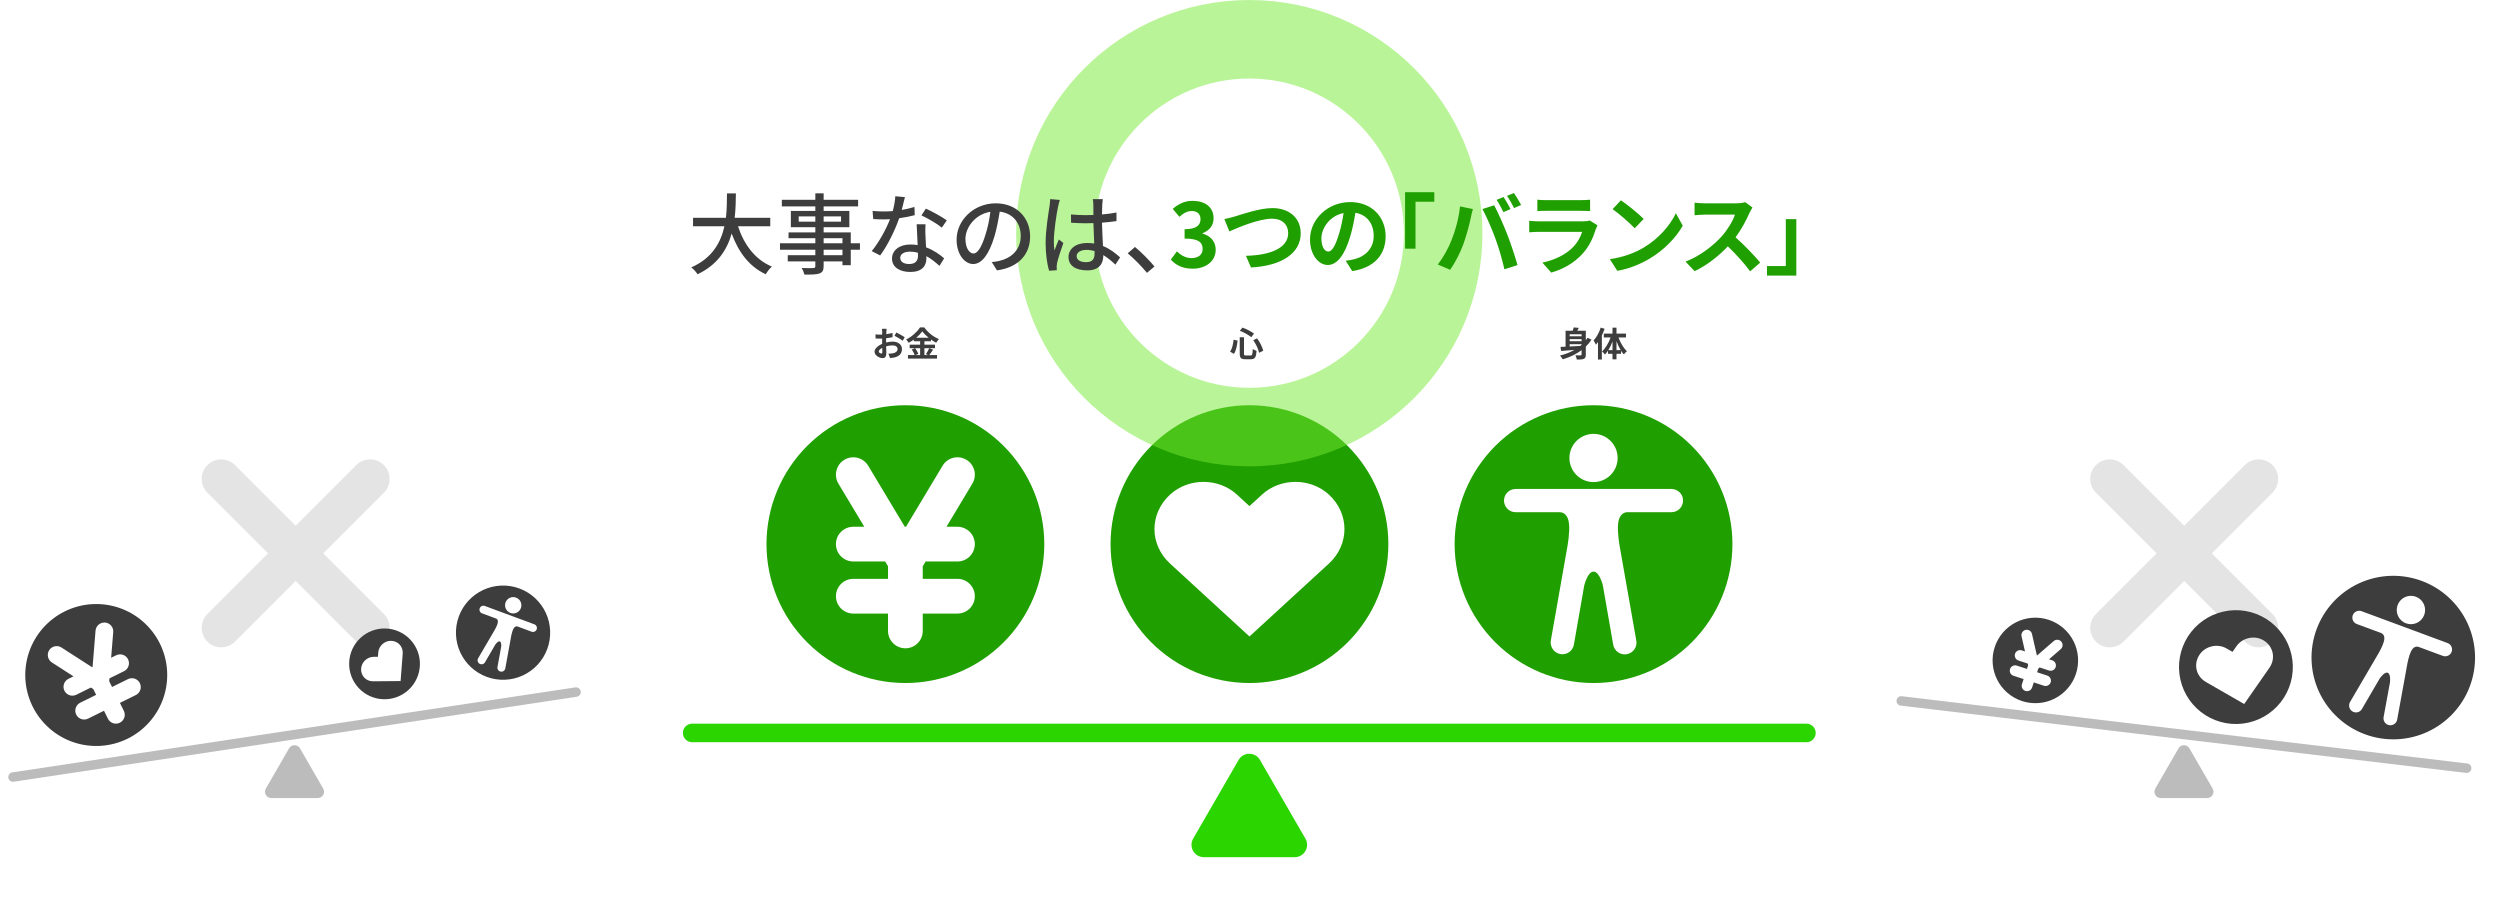 <svg width="688" height="247" viewBox="0 0 688 247" fill="none" xmlns="http://www.w3.org/2000/svg">
<path d="M190.477 201.704H497.13" stroke="#2BD600" stroke-width="5.097" stroke-linecap="round"/>
<path d="M340.861 209.136C342.169 206.871 345.439 206.871 346.746 209.136L359.252 230.797C360.56 233.063 358.925 235.894 356.31 235.894H331.298C328.682 235.894 327.047 233.063 328.355 230.797L340.861 209.136Z" fill="#2BD600"/>
<path fill-rule="evenodd" clip-rule="evenodd" d="M249.162 187.968C259.3 187.968 269.023 183.941 276.192 176.772C283.36 169.603 287.388 159.881 287.388 149.743C287.388 139.605 283.36 129.882 276.192 122.713C269.023 115.544 259.3 111.517 249.162 111.517C239.024 111.517 229.301 115.544 222.133 122.713C214.964 129.882 210.937 139.605 210.937 149.743C210.937 159.881 214.964 169.603 222.133 176.772C229.301 183.941 239.024 187.968 249.162 187.968ZM238.927 128.169C238.275 127.082 237.217 126.3 235.987 125.993C234.757 125.686 233.456 125.88 232.369 126.533C231.282 127.185 230.5 128.243 230.193 129.473C229.886 130.703 230.08 132.004 230.733 133.091L237.852 144.964H234.827C233.56 144.964 232.345 145.468 231.449 146.364C230.553 147.26 230.049 148.475 230.049 149.743C230.049 151.01 230.553 152.225 231.449 153.121C232.345 154.017 233.56 154.521 234.827 154.521H243.591L244.384 155.844V159.299H234.827C233.56 159.299 232.345 159.802 231.449 160.698C230.553 161.595 230.049 162.81 230.049 164.077C230.049 165.344 230.553 166.56 231.449 167.456C232.345 168.352 233.56 168.855 234.827 168.855H244.384V173.634C244.384 174.901 244.887 176.116 245.783 177.012C246.679 177.908 247.895 178.412 249.162 178.412C250.429 178.412 251.645 177.908 252.541 177.012C253.437 176.116 253.94 174.901 253.94 173.634V168.855H263.497C264.764 168.855 265.979 168.352 266.875 167.456C267.771 166.56 268.275 165.344 268.275 164.077C268.275 162.81 267.771 161.595 266.875 160.698C265.979 159.802 264.764 159.299 263.497 159.299H253.94V155.844L254.733 154.521H263.497C264.764 154.521 265.979 154.017 266.875 153.121C267.771 152.225 268.275 151.01 268.275 149.743C268.275 148.475 267.771 147.26 266.875 146.364C265.979 145.468 264.764 144.964 263.497 144.964H260.467L267.596 133.086C268.248 131.999 268.442 130.697 268.134 129.467C267.826 128.237 267.042 127.18 265.955 126.528C264.868 125.876 263.566 125.682 262.336 125.99C261.106 126.298 260.049 127.082 259.397 128.169L249.325 144.964H249L238.927 128.169Z" fill="#209F00"/>
<path d="M242.517 97.291C242.271 97.291 241.836 97.026 241.836 96.743C241.836 96.412 242.214 96.024 242.791 95.731C242.81 96.223 242.82 96.648 242.82 96.885C242.82 97.206 242.687 97.291 242.517 97.291ZM243.85 93.925C243.85 93.65 243.85 93.367 243.86 93.083C244.474 93.007 245.117 92.913 245.647 92.79L245.619 91.617C245.127 91.759 244.512 91.882 243.898 91.967C243.907 91.731 243.917 91.504 243.926 91.296C243.945 91.059 243.983 90.653 244.002 90.483H242.716C242.744 90.653 242.782 91.107 242.782 91.305C242.782 91.466 242.782 91.74 242.772 92.071C242.583 92.081 242.404 92.09 242.233 92.09C241.893 92.09 241.486 92.081 240.938 92.015L240.957 93.149C241.363 93.187 241.836 93.197 242.262 93.197C242.413 93.197 242.583 93.187 242.763 93.178V93.963C242.763 94.18 242.763 94.398 242.772 94.615C241.628 95.116 240.673 95.958 240.673 96.781C240.673 97.773 241.969 98.558 242.886 98.558C243.491 98.558 243.917 98.256 243.917 97.093C243.917 96.771 243.888 96.052 243.869 95.305C244.446 95.145 245.051 95.05 245.628 95.05C246.441 95.05 247.009 95.419 247.009 96.052C247.009 96.733 246.404 97.121 245.647 97.253C245.316 97.31 244.919 97.32 244.493 97.32L244.928 98.52C245.297 98.502 245.723 98.464 246.158 98.369C247.642 98 248.219 97.168 248.219 96.062C248.219 94.776 247.084 94.01 245.647 94.01C245.127 94.01 244.484 94.095 243.85 94.256V93.925ZM246.158 92.412C246.744 92.695 247.964 93.386 248.408 93.773L248.976 92.809C248.484 92.459 247.396 91.844 246.678 91.495L246.158 92.412ZM253.217 95.826V97.717H251.94L252.716 97.386C252.574 96.951 252.205 96.308 251.846 95.826H253.217ZM252.148 92.941C252.829 92.374 253.416 91.759 253.822 91.192C254.238 91.759 254.862 92.374 255.562 92.941H252.148ZM255.713 95.826C255.505 96.327 255.127 97.017 254.815 97.461L255.43 97.717H254.399V95.826H257.311V94.861H254.399V93.925H256.205V93.433C256.678 93.773 257.17 94.085 257.642 94.331C257.85 93.981 258.106 93.603 258.39 93.32C256.895 92.714 255.373 91.523 254.352 90.095H253.189C252.489 91.23 250.976 92.648 249.368 93.433C249.614 93.669 249.926 94.076 250.068 94.341C250.55 94.085 251.033 93.783 251.477 93.461V93.925H253.217V94.861H250.342V95.826H251.789L250.929 96.194C251.259 96.658 251.572 97.291 251.713 97.717H249.869V98.681H257.869V97.717H255.732C256.063 97.32 256.432 96.743 256.791 96.223L255.713 95.826Z" fill="#3D3D3D"/>
<path fill-rule="evenodd" clip-rule="evenodd" d="M370.88 176.772C363.711 183.941 353.989 187.968 343.851 187.968C333.712 187.968 323.99 183.941 316.821 176.772C309.652 169.603 305.625 159.881 305.625 149.743C305.625 139.605 309.652 129.882 316.821 122.713C323.99 115.544 333.712 111.517 343.851 111.517C353.989 111.517 363.711 115.544 370.88 122.713C378.049 129.882 382.076 139.605 382.076 149.743C382.076 159.881 378.049 169.603 370.88 176.772ZM347.305 136.111C352.387 131.448 360.628 131.448 365.71 136.111C371.425 141.357 371.425 149.85 365.71 155.097L343.855 175.156L321.999 155.097C316.281 149.85 316.281 141.36 321.999 136.111C327.081 131.448 335.319 131.448 340.401 136.111L343.855 139.278L347.305 136.111Z" fill="#209F00"/>
<path d="M344.9 93.632C345.647 94.672 346.309 96.119 346.498 97.083L347.643 96.516C347.406 95.532 346.735 94.152 345.931 93.112L344.9 93.632ZM339.482 93.49C339.359 94.748 339.085 95.967 338.527 96.781L339.576 97.386C340.2 96.459 340.446 95.012 340.588 93.717L339.482 93.49ZM341.212 91.031C342.319 91.457 343.633 92.185 344.361 92.79L345.099 91.797C344.352 91.249 343.047 90.549 341.931 90.152L341.212 91.031ZM341.174 92.818V97.31C341.174 98.492 341.505 98.861 342.706 98.861H344.248C345.383 98.861 345.685 98.303 345.808 96.544C345.496 96.459 345.023 96.26 344.758 96.052C344.692 97.537 344.617 97.83 344.153 97.83H342.858C342.413 97.83 342.347 97.764 342.347 97.31V92.818H341.174Z" fill="#3D3D3D"/>
<path fill-rule="evenodd" clip-rule="evenodd" d="M465.568 176.772C458.399 183.941 448.676 187.968 438.538 187.968C428.4 187.968 418.677 183.941 411.508 176.772C404.34 169.603 400.312 159.881 400.312 149.743C400.312 139.605 404.34 129.882 411.508 122.713C418.677 115.544 428.4 111.517 438.538 111.517C448.676 111.517 458.399 115.544 465.568 122.713C472.736 129.882 476.764 139.605 476.764 149.743C476.764 159.881 472.736 169.603 465.568 176.772ZM438.542 132.668C442.206 132.668 445.176 129.698 445.176 126.034C445.176 122.37 442.206 119.4 438.542 119.4C434.878 119.4 431.908 122.37 431.908 126.034C431.908 129.698 434.878 132.668 438.542 132.668ZM459.982 134.563H417.099C416.251 134.563 415.437 134.9 414.838 135.5C414.238 136.1 413.901 136.913 413.901 137.761C413.901 138.61 414.238 139.423 414.838 140.023C415.437 140.623 416.251 140.96 417.099 140.96H429.168C429.987 140.96 430.945 141.326 431.487 142.737C432.121 144.375 431.811 147.539 431.42 149.99L426.795 176.242C426.647 177.088 426.839 177.959 427.331 178.664C427.823 179.368 428.574 179.85 429.419 180.002C429.837 180.076 430.266 180.066 430.68 179.973C431.094 179.88 431.486 179.706 431.832 179.46C432.178 179.214 432.473 178.902 432.697 178.542C432.922 178.182 433.073 177.781 433.141 177.362L435.974 161.156C435.974 161.156 436.882 157.307 438.541 157.307C440.226 157.307 441.116 161.156 441.116 161.156L443.948 177.376C444.017 177.799 444.169 178.203 444.395 178.567C444.622 178.93 444.919 179.245 445.268 179.492C445.617 179.74 446.013 179.916 446.431 180.009C446.848 180.102 447.281 180.111 447.702 180.036C448.124 179.96 448.526 179.802 448.886 179.569C449.245 179.337 449.555 179.035 449.797 178.682C450.039 178.328 450.208 177.93 450.294 177.511C450.381 177.091 450.383 176.659 450.3 176.239L445.674 149.987C445.283 147.536 444.973 144.372 445.607 142.733C446.147 141.326 447.136 140.956 447.891 140.956H459.982C460.83 140.956 461.644 140.619 462.244 140.02C462.843 139.42 463.18 138.606 463.18 137.758C463.18 136.91 462.843 136.096 462.244 135.496C461.644 134.896 460.83 134.563 459.982 134.563Z" fill="#209F00"/>
<path d="M431.969 94.729H435.251V94.899C435.137 94.993 435.024 95.097 434.901 95.192C433.899 95.249 432.896 95.305 431.969 95.353V94.729ZM435.251 91.986V92.535H431.969V91.986H435.251ZM435.251 93.906H431.969V93.338H435.251V93.906ZM436.896 92.951C436.745 93.187 436.584 93.424 436.414 93.641V91.022H434.059C434.201 90.776 434.352 90.511 434.485 90.237L433.104 90.104C433.038 90.369 432.925 90.7 432.802 91.022H430.844V95.409C430.324 95.428 429.861 95.447 429.454 95.466L429.605 96.582C430.627 96.516 431.922 96.412 433.284 96.298C432.102 96.97 430.759 97.49 429.322 97.849C429.539 98.104 429.917 98.606 430.078 98.88C431.979 98.312 433.747 97.49 435.251 96.365V97.575C435.251 97.736 435.185 97.792 434.995 97.792C434.806 97.802 434.135 97.811 433.549 97.773C433.709 98.095 433.899 98.624 433.946 98.956C434.854 98.965 435.459 98.937 435.875 98.748C436.291 98.568 436.414 98.227 436.414 97.584V95.381C437 94.804 437.53 94.18 437.984 93.48L436.896 92.951ZM440.518 90.161C440.092 91.495 439.355 92.837 438.56 93.698C438.769 93.981 439.081 94.596 439.185 94.87C439.374 94.643 439.572 94.388 439.761 94.133V98.937H440.83V92.308C441.123 91.703 441.378 91.088 441.586 90.483L440.518 90.161ZM444.858 96.365V93.896C445.18 94.785 445.577 95.636 446.021 96.365H444.858ZM442.608 96.365C443.052 95.665 443.449 94.833 443.761 93.963V96.365H442.608ZM447.468 92.875V91.807H444.858V90.171H443.761V91.807H441.369V92.875H443.232C442.712 94.369 441.832 95.863 440.877 96.714C441.133 96.903 441.492 97.301 441.681 97.565C441.984 97.263 442.258 96.894 442.523 96.497V97.367H443.761V98.889H444.858V97.367H446.126V96.535C446.371 96.903 446.617 97.244 446.882 97.537C447.081 97.244 447.468 96.866 447.724 96.667C446.806 95.807 445.936 94.331 445.416 92.875H447.468Z" fill="#3D3D3D"/>
<path d="M3.579 213.844L158.528 190.455" stroke="#BCBCBC" stroke-width="2.604" stroke-linecap="round"/>
<path d="M79.55 205.948C80.219 204.79 81.89 204.79 82.558 205.948L88.949 217.017C89.617 218.174 88.782 219.621 87.445 219.621H74.663C73.327 219.621 72.491 218.174 73.16 217.017L79.55 205.948Z" fill="#BCBCBC"/>
<path fill-rule="evenodd" clip-rule="evenodd" d="M35.137 203.275C39.782 200.981 43.325 196.935 44.987 192.028C46.649 187.121 46.293 181.755 43.999 177.11C41.704 172.465 37.658 168.922 32.751 167.261C27.845 165.599 22.478 165.954 17.834 168.249C13.189 170.543 9.646 174.589 7.984 179.496C6.322 184.403 6.677 189.769 8.972 194.414C11.267 199.058 15.312 202.602 20.219 204.263C25.126 205.925 30.492 205.57 35.137 203.275ZM16.913 178.194C16.368 177.844 15.707 177.725 15.074 177.863C14.441 178 13.888 178.384 13.538 178.929C13.188 179.474 13.069 180.136 13.207 180.769C13.344 181.401 13.728 181.954 14.273 182.304L20.222 186.133L18.836 186.817C18.256 187.104 17.813 187.61 17.605 188.223C17.397 188.836 17.442 189.507 17.729 190.088C18.015 190.668 18.521 191.111 19.135 191.319C19.748 191.527 20.419 191.482 20.999 191.196L25.014 189.212L25.677 189.639L26.459 191.222L22.081 193.385C21.5 193.671 21.057 194.177 20.849 194.791C20.642 195.404 20.686 196.075 20.973 196.655C21.26 197.236 21.766 197.679 22.379 197.887C22.992 198.094 23.663 198.05 24.244 197.763L28.622 195.6L29.703 197.789C29.99 198.37 30.496 198.813 31.109 199.02C31.723 199.228 32.394 199.184 32.974 198.897C33.555 198.61 33.998 198.104 34.205 197.491C34.413 196.878 34.369 196.207 34.082 195.626L33 193.437L37.379 191.274C37.959 190.987 38.402 190.482 38.61 189.868C38.818 189.255 38.773 188.584 38.486 188.004C38.2 187.423 37.694 186.98 37.08 186.772C36.467 186.565 35.796 186.609 35.216 186.896L30.837 189.059L30.055 187.476L30.119 186.69L34.134 184.707C34.715 184.42 35.158 183.914 35.365 183.301C35.573 182.687 35.529 182.017 35.242 181.436C34.955 180.855 34.449 180.413 33.836 180.205C33.223 179.997 32.552 180.042 31.971 180.328L30.583 181.014L31.161 173.958C31.214 173.313 31.008 172.672 30.588 172.179C30.169 171.685 29.57 171.378 28.925 171.325C28.279 171.272 27.639 171.479 27.145 171.898C26.651 172.317 26.344 172.916 26.292 173.561L25.478 183.536L25.329 183.61L16.913 178.194Z" fill="#3D3D3D"/>
<path fill-rule="evenodd" clip-rule="evenodd" d="M115.558 183.028C115.47 185.609 114.36 188.05 112.472 189.814C110.585 191.577 108.074 192.518 105.492 192.43C102.911 192.342 100.47 191.233 98.706 189.345C96.943 187.457 96.002 184.946 96.09 182.365C96.177 179.783 97.287 177.342 99.175 175.579C101.063 173.815 103.573 172.874 106.155 172.962C108.737 173.05 111.178 174.16 112.941 176.048C114.704 177.935 115.646 180.446 115.558 183.028ZM104.096 179.557C104.231 177.805 105.765 176.372 107.523 176.356C109.499 176.339 110.976 177.92 110.825 179.891L110.245 187.428L102.686 187.494C100.709 187.512 99.232 185.931 99.384 183.959C99.519 182.207 101.053 180.774 102.81 180.758L104.004 180.747L104.096 179.557Z" fill="#3D3D3D"/>
<path fill-rule="evenodd" clip-rule="evenodd" d="M143.856 185.894C140.731 187.33 137.163 187.466 133.938 186.271C130.713 185.077 128.095 182.65 126.659 179.525C125.223 176.4 125.087 172.833 126.282 169.608C127.476 166.383 129.903 163.764 133.028 162.328C136.153 160.892 139.72 160.757 142.945 161.951C146.17 163.146 148.789 165.572 150.224 168.697C151.66 171.822 151.796 175.39 150.602 178.615C149.407 181.84 146.981 184.458 143.856 185.894ZM140.455 168.68C141.62 169.112 142.915 168.517 143.347 167.351C143.778 166.186 143.184 164.891 142.018 164.46C140.853 164.028 139.558 164.623 139.126 165.788C138.695 166.954 139.289 168.248 140.455 168.68ZM147.052 171.809L133.41 166.757C133.14 166.657 132.842 166.668 132.58 166.788C132.319 166.908 132.116 167.127 132.016 167.397C131.916 167.667 131.927 167.966 132.047 168.227C132.168 168.489 132.387 168.692 132.657 168.792L136.496 170.213C136.756 170.31 137.018 170.539 137.024 171.052C137.033 171.648 136.561 172.618 136.148 173.351L131.584 181.157C131.437 181.409 131.396 181.709 131.469 181.991C131.543 182.273 131.725 182.515 131.976 182.663C132.1 182.735 132.238 182.783 132.381 182.802C132.523 182.821 132.668 182.812 132.807 182.775C132.947 182.737 133.077 182.673 133.191 182.584C133.305 182.496 133.4 182.386 133.471 182.261L136.281 177.44C136.281 177.44 137.024 176.323 137.551 176.518C138.088 176.717 137.917 178.046 137.917 178.046L136.907 183.539C136.879 183.682 136.88 183.828 136.909 183.971C136.938 184.113 136.996 184.248 137.078 184.368C137.16 184.488 137.265 184.59 137.387 184.669C137.509 184.748 137.645 184.802 137.788 184.827C137.931 184.853 138.078 184.85 138.22 184.818C138.361 184.787 138.495 184.727 138.614 184.643C138.733 184.559 138.833 184.453 138.91 184.329C138.987 184.206 139.039 184.069 139.062 183.926L140.683 175.03C140.848 174.204 141.122 173.161 141.516 172.714C141.854 172.33 142.212 172.329 142.452 172.418L146.298 173.843C146.568 173.942 146.867 173.931 147.128 173.811C147.39 173.691 147.593 173.472 147.693 173.202C147.793 172.932 147.781 172.634 147.661 172.372C147.541 172.111 147.322 171.909 147.052 171.809Z" fill="#3D3D3D"/>
<g opacity="0.14">
<path fill-rule="evenodd" clip-rule="evenodd" d="M105.647 135.599C107.746 133.5 107.746 130.097 105.647 127.997C103.548 125.898 100.144 125.898 98.045 127.997L81.361 144.681L64.678 127.997C62.578 125.898 59.175 125.898 57.076 127.997C54.977 130.097 54.977 133.5 57.076 135.599L73.759 152.283L57.075 168.967C54.976 171.067 54.976 174.47 57.075 176.569C59.174 178.669 62.578 178.669 64.677 176.569L81.361 159.885L98.046 176.569C100.145 178.669 103.548 178.669 105.648 176.569C107.747 174.47 107.747 171.067 105.648 168.967L88.963 152.283L105.647 135.599Z" fill="#3D3D3D"/>
</g>
<path fill-rule="evenodd" clip-rule="evenodd" d="M556.466 192.933C559.432 193.904 562.662 193.657 565.446 192.247C568.23 190.836 570.34 188.377 571.311 185.411C572.282 182.445 572.035 179.215 570.625 176.431C569.214 173.647 566.756 171.537 563.79 170.566C560.824 169.595 557.593 169.842 554.809 171.252C552.025 172.663 549.916 175.122 548.945 178.088C547.973 181.054 548.22 184.284 549.631 187.068C551.041 189.852 553.5 191.962 556.466 192.933ZM559.2 174.457C559.113 174.077 558.879 173.747 558.549 173.539C558.218 173.331 557.819 173.264 557.438 173.35C557.058 173.437 556.728 173.672 556.52 174.002C556.312 174.332 556.244 174.732 556.331 175.112L557.277 179.268L556.392 178.978C556.021 178.857 555.617 178.888 555.269 179.064C554.921 179.24 554.658 179.548 554.536 179.919C554.415 180.289 554.446 180.693 554.622 181.041C554.798 181.389 555.106 181.653 555.476 181.774L558.04 182.614L558.145 183.077L557.814 184.088L555.019 183.172C554.648 183.051 554.244 183.082 553.896 183.258C553.548 183.434 553.284 183.741 553.163 184.112C553.042 184.483 553.072 184.887 553.249 185.235C553.425 185.583 553.732 185.846 554.103 185.968L556.899 186.883L556.441 188.281C556.32 188.652 556.351 189.056 556.527 189.404C556.703 189.752 557.011 190.016 557.381 190.137C557.752 190.258 558.156 190.227 558.504 190.051C558.852 189.875 559.116 189.567 559.237 189.197L559.695 187.799L562.491 188.714C562.861 188.836 563.265 188.805 563.613 188.629C563.961 188.452 564.225 188.145 564.346 187.774C564.468 187.403 564.437 187 564.26 186.652C564.084 186.304 563.777 186.04 563.406 185.918L560.61 185.003L560.941 183.992L561.3 183.681L563.864 184.521C564.234 184.642 564.638 184.611 564.986 184.435C565.334 184.259 565.598 183.951 565.719 183.58C565.841 183.21 565.81 182.806 565.634 182.458C565.457 182.11 565.15 181.846 564.779 181.725L563.893 181.435L567.117 178.642C567.411 178.387 567.593 178.024 567.621 177.635C567.648 177.246 567.52 176.861 567.265 176.566C567.009 176.272 566.647 176.09 566.257 176.063C565.868 176.035 565.484 176.163 565.189 176.418L560.633 180.367L560.538 180.336L559.2 174.457Z" fill="#3D3D3D"/>
<path d="M523.221 192.895L678.828 211.404" stroke="#BCBCBC" stroke-width="2.604" stroke-linecap="round"/>
<path d="M599.521 205.948C600.19 204.791 601.86 204.791 602.529 205.948L608.919 217.017C609.588 218.175 608.752 219.622 607.416 219.622H594.634C593.298 219.622 592.462 218.175 593.13 217.017L599.521 205.948Z" fill="#BCBCBC"/>
<path fill-rule="evenodd" clip-rule="evenodd" d="M628.551 191.972C626.327 195.481 622.8 197.961 618.746 198.869C614.692 199.777 610.444 199.037 606.936 196.812C603.428 194.587 600.947 191.06 600.039 187.006C599.132 182.953 599.872 178.704 602.096 175.196C604.321 171.688 607.848 169.207 611.902 168.3C615.956 167.392 620.204 168.132 623.712 170.357C627.22 172.581 629.701 176.109 630.609 180.162C631.516 184.216 630.776 188.464 628.551 191.972ZM615.485 177.824C617.1 175.505 620.395 174.767 622.845 176.177C625.599 177.763 626.36 181.159 624.544 183.769L617.601 193.746L607.066 187.682C604.31 186.096 603.55 182.701 605.366 180.09C606.981 177.77 610.275 177.033 612.725 178.442L614.389 179.4L615.485 177.824Z" fill="#3D3D3D"/>
<path fill-rule="evenodd" clip-rule="evenodd" d="M668.03 201.413C662.606 203.904 656.415 204.14 650.818 202.067C645.221 199.994 640.676 195.783 638.184 190.359C635.693 184.936 635.457 178.745 637.53 173.148C639.603 167.551 643.814 163.006 649.238 160.514C654.661 158.022 660.852 157.787 666.449 159.86C672.046 161.933 676.591 166.144 679.083 171.567C681.575 176.991 681.81 183.182 679.737 188.779C677.664 194.376 673.453 198.921 668.03 201.413ZM662.128 171.537C664.151 172.286 666.398 171.254 667.147 169.231C667.896 167.209 666.864 164.962 664.841 164.213C662.818 163.463 660.571 164.496 659.822 166.519C659.073 168.541 660.105 170.788 662.128 171.537ZM673.577 176.968L649.902 168.2C649.433 168.026 648.915 168.046 648.462 168.254C648.008 168.463 647.655 168.843 647.482 169.312C647.308 169.78 647.328 170.298 647.537 170.752C647.745 171.205 648.125 171.558 648.594 171.731L655.257 174.199C655.709 174.366 656.163 174.764 656.174 175.654C656.189 176.688 655.371 178.372 654.654 179.645L646.733 193.193C646.478 193.629 646.406 194.149 646.533 194.639C646.661 195.129 646.977 195.548 647.413 195.805C647.628 195.931 647.867 196.013 648.115 196.047C648.362 196.08 648.614 196.064 648.856 195.999C649.097 195.934 649.323 195.822 649.521 195.669C649.719 195.516 649.884 195.325 650.007 195.108L654.885 186.74C654.885 186.74 656.173 184.801 657.089 185.141C658.019 185.485 657.724 187.792 657.724 187.792L655.971 197.326C655.922 197.573 655.923 197.828 655.974 198.075C656.025 198.321 656.124 198.556 656.267 198.764C656.409 198.972 656.591 199.15 656.803 199.287C657.015 199.424 657.251 199.517 657.5 199.562C657.748 199.606 658.002 199.601 658.248 199.546C658.494 199.491 658.727 199.388 658.933 199.242C659.139 199.097 659.313 198.911 659.447 198.698C659.58 198.484 659.67 198.245 659.71 197.997L662.524 182.557C662.809 181.124 663.285 179.314 663.97 178.539C664.556 177.873 665.177 177.871 665.594 178.025L672.269 180.497C672.738 180.671 673.256 180.651 673.709 180.443C674.163 180.234 674.516 179.854 674.689 179.386C674.863 178.917 674.843 178.399 674.634 177.945C674.426 177.492 674.045 177.141 673.577 176.968Z" fill="#3D3D3D"/>
<g opacity="0.14">
<path fill-rule="evenodd" clip-rule="evenodd" d="M625.373 135.599C627.473 133.5 627.473 130.097 625.373 127.997C623.274 125.898 619.871 125.898 617.772 127.997L601.088 144.681L584.404 127.997C582.305 125.898 578.902 125.898 576.802 127.997C574.703 130.097 574.703 133.5 576.802 135.599L593.486 152.283L576.801 168.967C574.702 171.067 574.702 174.47 576.801 176.569C578.901 178.669 582.304 178.669 584.403 176.569L601.088 159.885L617.772 176.569C619.872 178.669 623.275 178.669 625.374 176.569C627.473 174.47 627.473 171.067 625.374 168.967L608.69 152.283L625.373 135.599Z" fill="#3D3D3D"/>
</g>
<circle opacity="0.5" cx="343.803" cy="64.168" r="53.36" stroke="#77EB34" stroke-width="21.614"/>
<path d="M211.978 62.275V59.94H202.178C202.47 57.533 202.494 55.199 202.519 53.229H200.063C200.038 55.174 200.063 57.509 199.771 59.94H190.725V62.275H199.358C198.385 66.676 196.026 71.053 190.239 73.582C190.871 74.068 191.601 74.87 191.966 75.478C197.485 72.876 200.111 68.67 201.352 64.269C203.248 69.424 206.19 73.363 210.738 75.478C211.102 74.797 211.856 73.849 212.415 73.363C207.82 71.442 204.756 67.332 203.102 62.275H211.978ZM231.844 70.226H226.665V68.718H231.844V70.226ZM226.665 65.557H231.844V66.943H226.665V65.557ZM219.807 61.01V59.551H224.379V61.01H219.807ZM231.455 59.551V61.01H226.665V59.551H231.455ZM236.659 66.943H234.13V63.952H226.665V62.518H233.741V58.044H226.665V56.803H236.148V54.98H226.665V53.205H224.379V54.98H215.163V56.803H224.379V58.044H217.643V62.518H224.379V63.952H217.011V65.557H224.379V66.943H214.652V68.718H224.379V70.226H216.792V71.928H224.379V73.217C224.379 73.63 224.233 73.752 223.795 73.776C223.406 73.8 221.947 73.8 220.61 73.752C220.926 74.238 221.266 75.065 221.388 75.576C223.431 75.576 224.695 75.551 225.522 75.26C226.349 74.943 226.665 74.433 226.665 73.193V71.928H231.844V72.974H234.13V68.718H236.659V66.943ZM260.56 60.645C259.369 59.77 256.524 58.165 254.797 57.411L253.581 59.284C255.211 60.013 257.861 61.545 259.199 62.639L260.56 60.645ZM251.661 56.949C250.566 57.29 249.375 57.582 248.159 57.776C248.524 56.414 248.84 55.077 249.034 54.25L246.384 54.007C246.335 55.272 246.043 56.755 245.679 58.092C244.828 58.165 244.001 58.19 243.198 58.19C242.226 58.19 241.083 58.141 240.135 58.044L240.305 60.281C241.278 60.354 242.274 60.378 243.198 60.378C243.782 60.378 244.341 60.354 244.925 60.329C243.879 63.053 241.861 66.749 239.891 69.108L242.226 70.299C244.195 67.648 246.287 63.442 247.454 60.062C249.059 59.843 250.542 59.527 251.733 59.211L251.661 56.949ZM252.633 70.396C252.633 71.636 252.025 72.658 250.226 72.658C248.572 72.658 247.746 71.953 247.746 70.931C247.746 69.959 248.791 69.253 250.396 69.253C251.174 69.253 251.928 69.351 252.609 69.545C252.633 69.886 252.633 70.153 252.633 70.396ZM252.268 61.715C252.317 63.296 252.439 65.557 252.536 67.454C251.879 67.332 251.223 67.284 250.518 67.284C247.527 67.284 245.484 68.889 245.484 71.15C245.484 73.655 247.746 74.846 250.542 74.846C253.703 74.846 254.943 73.193 254.943 71.15V70.493C256.378 71.272 257.594 72.317 258.542 73.168L259.831 71.101C258.615 70.031 256.913 68.816 254.846 68.062C254.773 66.7 254.7 65.314 254.676 64.536C254.651 63.563 254.627 62.737 254.7 61.715H252.268ZM267.9 69.764C266.927 69.764 265.687 68.5 265.687 65.728C265.687 62.761 268.216 58.992 272.544 58.287C272.301 60.402 271.839 62.591 271.231 64.487C270.113 68.208 268.945 69.764 267.9 69.764ZM274.368 74.408C280.252 73.582 283.487 70.08 283.487 65.047C283.487 59.989 279.815 55.952 274.028 55.952C267.997 55.952 263.256 60.597 263.256 65.946C263.256 69.959 265.444 72.658 267.827 72.658C270.234 72.658 272.228 69.91 273.687 64.998C274.344 62.737 274.781 60.402 275.122 58.238C278.818 58.7 280.909 61.448 280.909 64.949C280.909 68.84 278.161 71.077 275.073 71.782C274.49 71.928 273.784 72.05 272.933 72.123L274.368 74.408ZM289.018 54.785C288.994 55.417 288.897 56.171 288.824 56.779C288.532 58.7 287.754 63.272 287.754 66.87C287.754 70.129 288.216 72.828 288.702 74.506L290.842 74.36C290.818 74.068 290.818 73.703 290.793 73.46C290.793 73.168 290.842 72.682 290.915 72.366C291.182 71.126 292.009 68.67 292.641 66.87L291.401 65.898C291.037 66.773 290.526 67.94 290.185 68.937C290.064 68.062 290.015 67.259 290.015 66.408C290.015 63.831 290.745 58.822 291.182 56.876C291.28 56.439 291.499 55.442 291.669 55.028L289.018 54.785ZM301.225 69.74C301.225 71.247 300.666 72.147 298.891 72.147C297.359 72.147 296.289 71.588 296.289 70.469C296.289 69.472 297.383 68.767 298.988 68.767C299.766 68.767 300.495 68.889 301.225 69.083V69.74ZM308.252 70.834C307.037 69.74 305.529 68.5 303.535 67.697C303.462 65.849 303.316 63.685 303.268 61.278C304.654 61.18 306.015 61.035 307.255 60.84V58.481C306.015 58.724 304.678 58.895 303.268 59.016C303.292 57.922 303.316 56.901 303.34 56.293C303.365 55.806 303.413 55.296 303.486 54.81H300.739C300.836 55.272 300.885 55.928 300.885 56.342C300.885 56.949 300.909 57.971 300.909 59.162C300.228 59.187 299.571 59.211 298.891 59.211C297.456 59.211 296.119 59.138 294.733 59.016L294.757 61.302C296.167 61.375 297.48 61.448 298.866 61.448C299.547 61.448 300.228 61.424 300.909 61.399C300.958 63.272 301.055 65.338 301.128 67.016C300.52 66.919 299.863 66.87 299.182 66.87C295.973 66.87 294.052 68.524 294.052 70.737C294.052 73.047 295.948 74.408 299.207 74.408C302.562 74.408 303.632 72.512 303.632 70.275V70.202C304.751 70.882 305.845 71.782 306.964 72.828L308.252 70.834ZM317.716 73.338C316.33 71.661 314.069 69.375 312.343 67.965L310.349 69.715C312.051 71.15 314.118 73.217 315.65 75.089L317.716 73.338Z" fill="#3D3D3D"/>
<path d="M328.24 73.946C331.669 73.946 334.562 72.025 334.562 68.718C334.562 66.36 333.006 64.852 330.964 64.293V64.171C332.885 63.417 333.979 62.007 333.979 60.062C333.979 56.974 331.62 55.272 328.143 55.272C326.027 55.272 324.301 56.123 322.745 57.484L324.568 59.673C325.638 58.7 326.684 58.092 327.973 58.068C329.505 58.092 330.38 58.919 330.38 60.329C330.38 61.934 329.31 63.077 326.003 63.077V65.655C329.918 65.655 330.964 66.749 330.964 68.524C330.964 70.129 329.724 71.028 327.9 71.028C326.271 71.028 324.958 70.226 323.888 69.18L322.21 71.442C323.474 72.876 325.395 73.946 328.24 73.946ZM336.951 60.281L338.313 63.685C340.818 62.566 346.508 60.183 350.058 60.183C352.951 60.183 354.508 61.91 354.508 64.171C354.508 68.354 349.401 70.25 342.884 70.396L344.27 73.606C352.757 73.168 357.96 69.667 357.96 64.22C357.96 59.77 354.532 57.266 350.179 57.266C346.653 57.266 341.766 58.992 339.894 59.551C339.018 59.819 337.827 60.135 336.951 60.281ZM365.521 69.229C364.622 69.229 363.649 68.038 363.649 65.606C363.649 62.956 365.764 59.454 369.752 58.627C369.46 60.621 369.023 62.688 368.463 64.463C367.491 67.721 366.518 69.229 365.521 69.229ZM372.135 74.603C378.214 73.679 381.327 70.08 381.327 65.022C381.327 59.77 377.558 55.612 371.6 55.612C365.351 55.612 360.512 60.378 360.512 65.922C360.512 69.983 362.774 72.925 365.424 72.925C368.05 72.925 370.141 69.959 371.576 65.095C372.257 62.834 372.67 60.597 373.011 58.554C376.245 59.114 378.044 61.594 378.044 64.925C378.044 68.427 375.661 70.639 372.573 71.369C371.941 71.515 371.26 71.636 370.336 71.758L372.135 74.603ZM386.675 68.427H389.544V55.515H394.724V52.889H386.675V68.427ZM413.778 54.202L411.857 55.004C412.513 55.928 413.243 57.387 413.753 58.384L415.699 57.533C415.237 56.633 414.385 55.101 413.778 54.202ZM416.647 53.107L414.726 53.91C415.382 54.834 416.185 56.244 416.671 57.266L418.616 56.414C418.179 55.563 417.279 54.032 416.647 53.107ZM399.48 66.044C398.653 68.183 397.218 70.81 395.686 72.803L399.091 74.238C400.379 72.415 401.814 69.642 402.689 67.284C403.516 65.022 404.416 61.667 404.756 59.965C404.854 59.43 405.121 58.238 405.34 57.533L401.79 56.803C401.498 59.892 400.574 63.32 399.48 66.044ZM411.492 65.533C412.465 68.159 413.34 71.223 414.021 74.117L417.62 72.949C416.939 70.542 415.65 66.651 414.775 64.463C413.875 62.104 412.197 58.36 411.2 56.487L407.966 57.533C408.987 59.381 410.568 62.98 411.492 65.533ZM437.473 60.67C437.132 60.816 436.476 60.913 435.697 60.913H423.661C422.907 60.913 421.862 60.864 420.84 60.767V63.928C421.862 63.831 423.077 63.806 423.661 63.806H435.406C434.968 65.168 434.214 66.676 432.901 68.013C431.053 69.91 428.135 71.515 424.463 72.269L426.895 75.016C430.007 74.141 433.12 72.487 435.576 69.764C437.4 67.746 438.445 65.387 439.175 63.028C439.272 62.761 439.466 62.323 439.637 62.007L437.473 60.67ZM423.077 58.092C423.783 58.044 424.828 58.019 425.606 58.019H434.919C435.795 58.019 436.938 58.044 437.594 58.092V54.956C436.913 55.053 435.722 55.077 434.968 55.077H425.606C424.78 55.077 423.758 55.053 423.077 54.956V58.092ZM446.074 55.126L443.788 57.557C445.563 58.797 448.603 61.448 449.867 62.81L452.348 60.256C450.937 58.797 447.776 56.269 446.074 55.126ZM443.034 71.32L445.077 74.53C448.506 73.946 451.642 72.585 454.098 71.101C458.013 68.743 461.247 65.387 463.095 62.104L461.199 58.676C459.667 61.959 456.481 65.679 452.348 68.135C449.989 69.545 446.828 70.785 443.034 71.32ZM480.299 55.636C479.812 55.806 478.84 55.952 477.77 55.952H469.21C468.481 55.952 466.998 55.88 466.341 55.782V59.235C466.852 59.211 468.189 59.065 469.21 59.065H477.454C476.919 60.791 475.435 63.199 473.83 65.022C471.545 67.576 467.776 70.518 463.861 72.001L466.365 74.627C469.697 73.047 472.931 70.518 475.508 67.794C477.794 70.007 480.055 72.487 481.636 74.676L484.408 72.269C482.973 70.518 480.031 67.405 477.624 65.314C479.253 63.126 480.615 60.524 481.441 58.627C481.66 58.141 482.098 57.387 482.293 57.12L480.299 55.636ZM494.347 60.305H491.453V73.217H486.274V75.843H494.347V60.305Z" fill="#209F00"/>
</svg>
